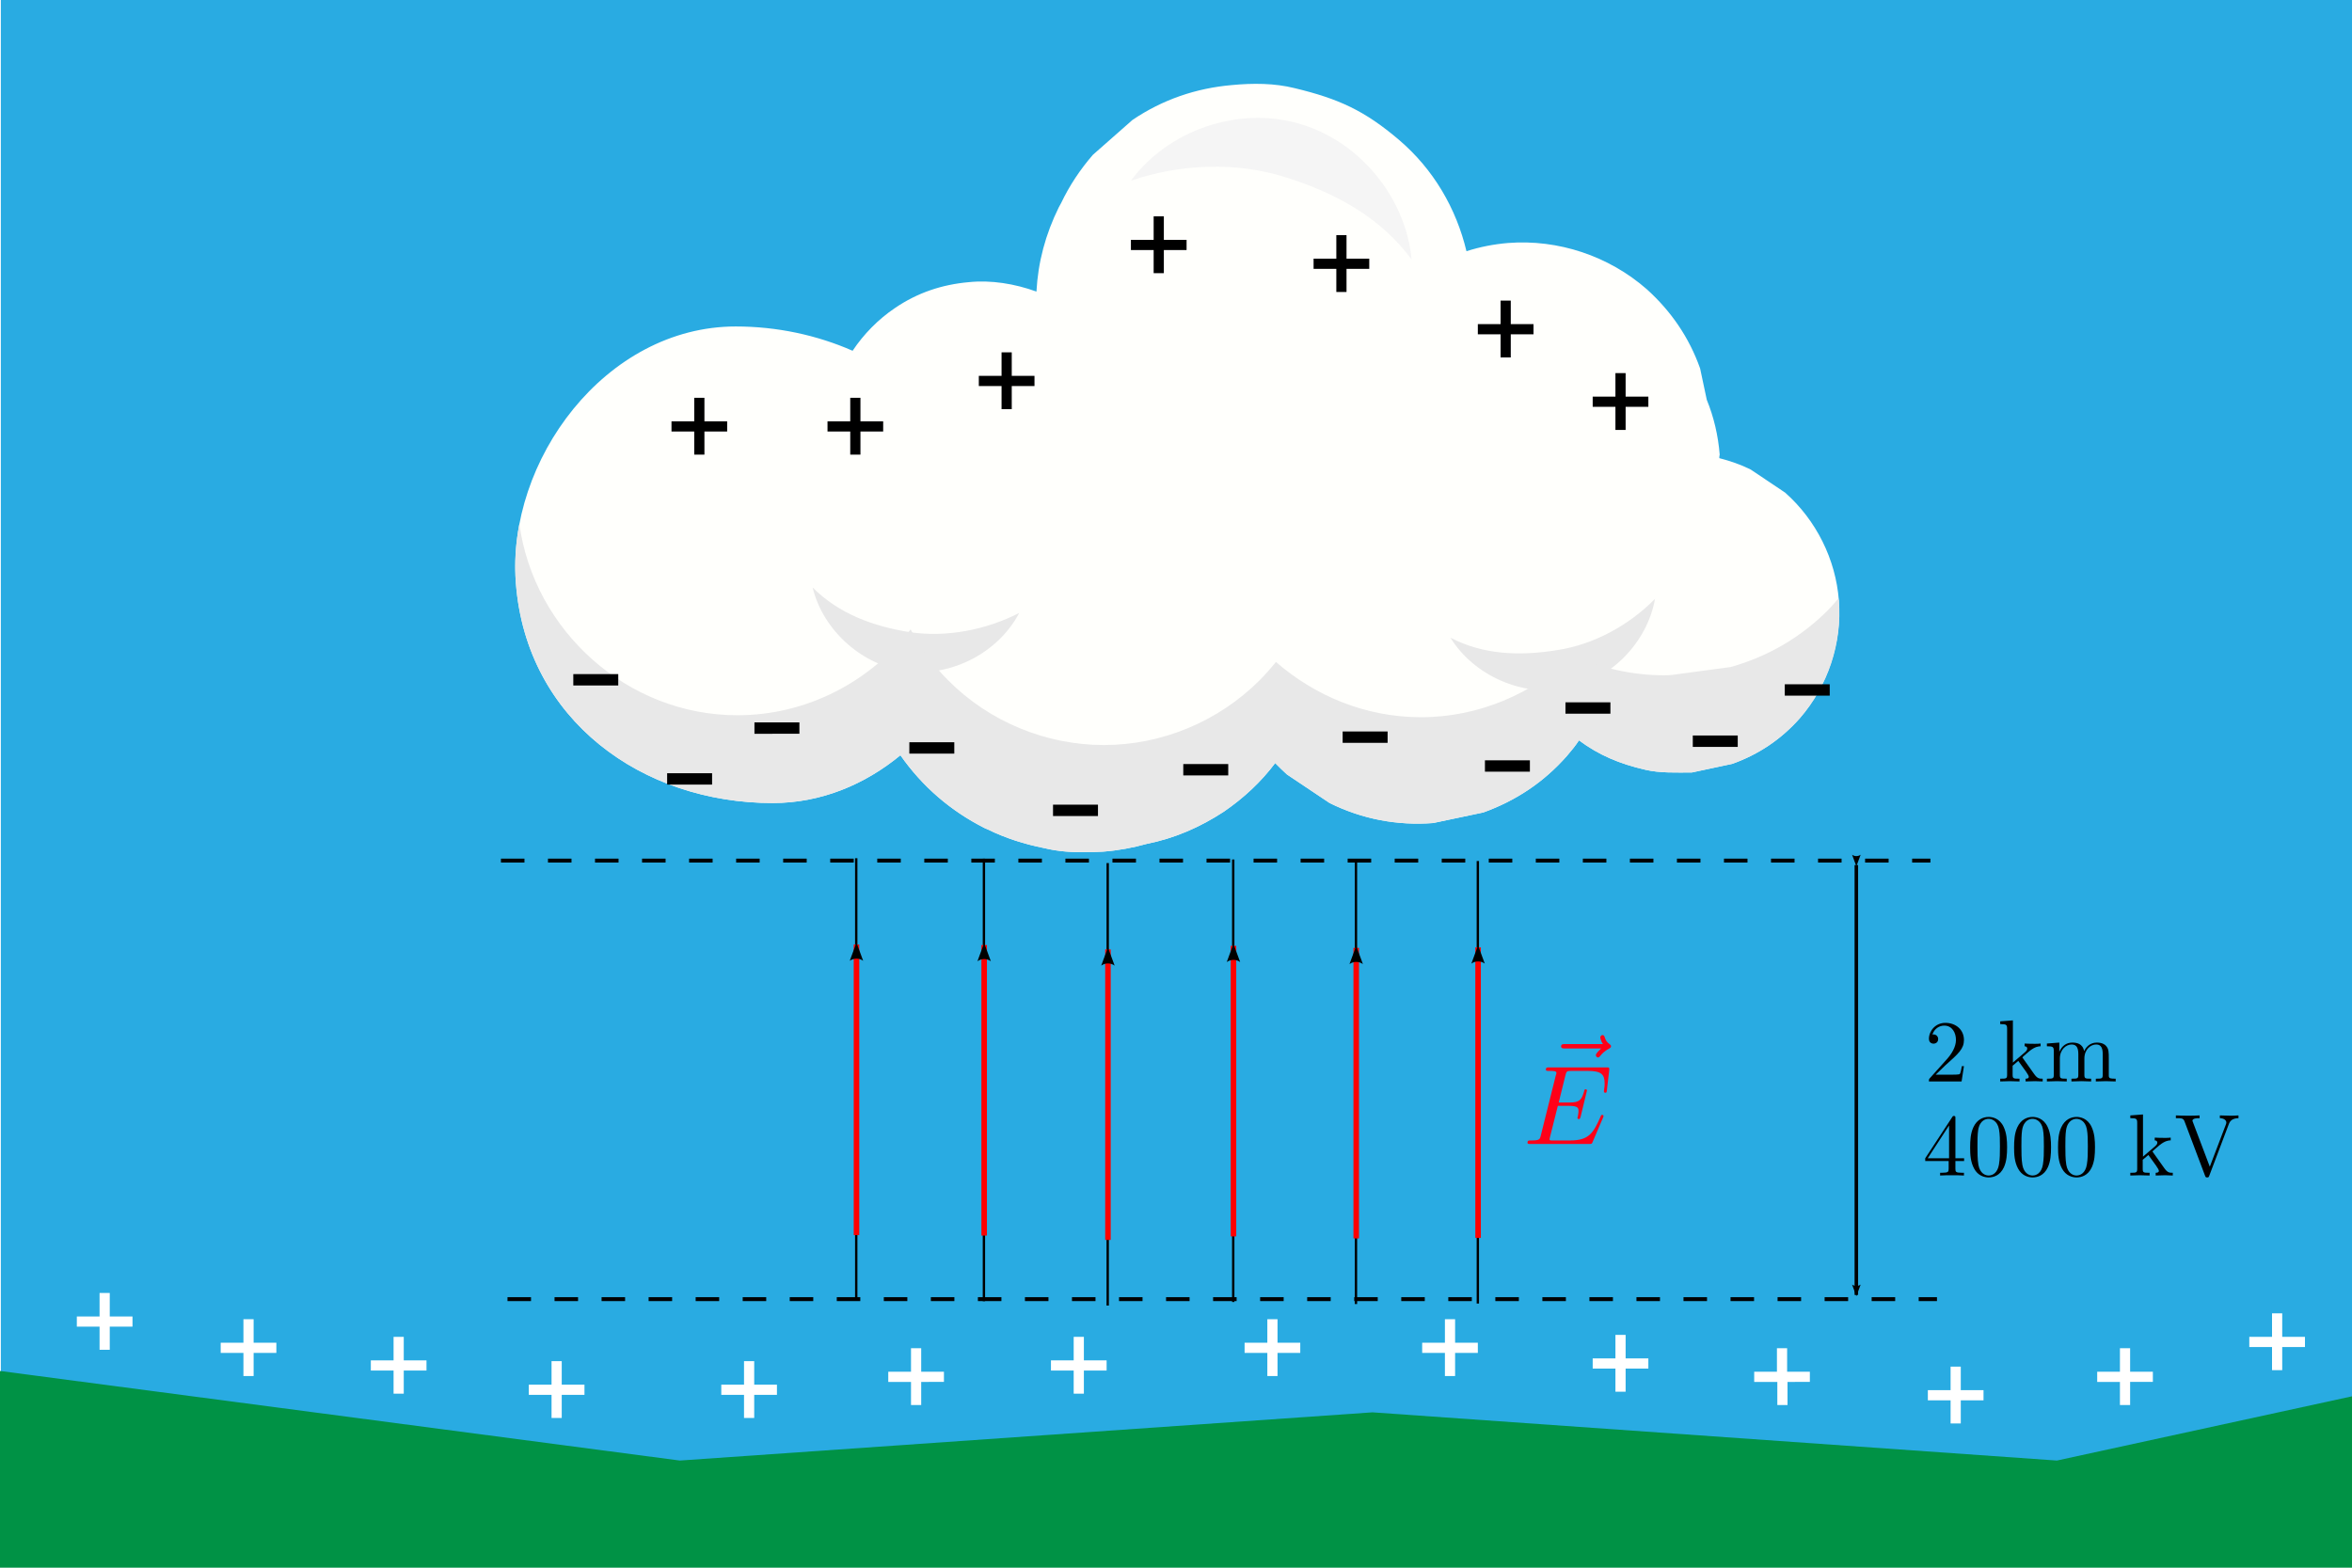 <?xml version="1.0" encoding="UTF-8" standalone="no"?>
<!-- Generator: Adobe Illustrator 25.0.0, SVG Export Plug-In . SVG Version: 6.00 Build 0)  -->

<svg
   version="1.1"
   id="Warstwa_1"
   x="0px"
   y="0px"
   viewBox="0 0 600 400"
   style="enable-background:new 0 0 600 400;"
   xml:space="preserve"
   sodipodi:docname="498_Rys_1.svg"
   inkscape:version="1.1 (1:1.1+202105261517+ce6663b3b7)"
   xmlns:inkscape="http://www.inkscape.org/namespaces/inkscape"
   xmlns:sodipodi="http://sodipodi.sourceforge.net/DTD/sodipodi-0.dtd"
   xmlns="http://www.w3.org/2000/svg"
   xmlns:svg="http://www.w3.org/2000/svg"><defs
   id="defs153"><inkscape:path-effect
   effect="spiro"
   id="path-effect3215"
   is_visible="true"
   lpeversion="1" /><inkscape:path-effect
   effect="spiro"
   id="path-effect3211"
   is_visible="true"
   lpeversion="1" /><inkscape:path-effect
   effect="spiro"
   id="path-effect3170"
   is_visible="true"
   lpeversion="1" /><inkscape:path-effect
   effect="spiro"
   id="path-effect3166"
   is_visible="true"
   lpeversion="1" /><inkscape:path-effect
   effect="spiro"
   id="path-effect3125"
   is_visible="true"
   lpeversion="1" /><inkscape:path-effect
   effect="spiro"
   id="path-effect3121"
   is_visible="true"
   lpeversion="1" /><inkscape:path-effect
   effect="spiro"
   id="path-effect3080"
   is_visible="true"
   lpeversion="1" /><inkscape:path-effect
   effect="spiro"
   id="path-effect3076"
   is_visible="true"
   lpeversion="1" /><inkscape:path-effect
   effect="spiro"
   id="path-effect3035"
   is_visible="true"
   lpeversion="1" /><inkscape:path-effect
   effect="spiro"
   id="path-effect3031"
   is_visible="true"
   lpeversion="1" /><inkscape:path-effect
   effect="spiro"
   id="path-effect2887"
   is_visible="true"
   lpeversion="1" /><inkscape:path-effect
   effect="spiro"
   id="path-effect2779"
   is_visible="true"
   lpeversion="1" /><marker
   style="overflow:visible;"
   id="Arrow2Lend"
   refX="0.0"
   refY="0.0"
   orient="auto"
   inkscape:stockid="Arrow2Lend"
   inkscape:isstock="true"><path
     transform="scale(1.1) rotate(180) translate(1,0)"
     d="M 8.719,4.034 L -2.207,0.016 L 8.719,-4.002 C 6.973,-1.63 6.983,1.616 8.719,4.034 z "
     style="fill-rule:evenodd;fill:context-stroke;stroke-width:0.625;stroke-linejoin:round;"
     id="path1977" /></marker><marker
   style="overflow:visible"
   id="Arrow2Lstart"
   refX="0.0"
   refY="0.0"
   orient="auto"
   inkscape:stockid="Arrow2Lstart"
   inkscape:isstock="true"><path
     transform="scale(1.1) translate(1,0)"
     d="M 8.719,4.034 L -2.207,0.016 L 8.719,-4.002 C 6.973,-1.63 6.983,1.616 8.719,4.034 z "
     style="fill-rule:evenodd;fill:context-stroke;stroke-width:0.625;stroke-linejoin:round"
     id="path1974" /></marker><inkscape:path-effect
   effect="spiro"
   id="path-effect1954"
   is_visible="true"
   lpeversion="1" /><inkscape:path-effect
   effect="spiro"
   id="path-effect1916"
   is_visible="true"
   lpeversion="1" /><inkscape:path-effect
   effect="spiro"
   id="path-effect1808"
   is_visible="true"
   lpeversion="1" />
	
		
	

		
	
			
			
			
			
			
		<g
   id="g6972">
      <symbol
   overflow="visible"
   id="symbol5609">
        <path
   style="stroke:none;"
   d=""
   id="path5893" />
      </symbol>
      <symbol
   overflow="visible"
   id="symbol4696">
        <path
   style="stroke:none;"
   d="M 4.469 -1.734 L 4.234 -1.734 C 4.172 -1.438 4.109 -1 4 -0.844 C 3.938 -0.766 3.281 -0.766 3.062 -0.766 L 1.266 -0.766 L 2.328 -1.797 C 3.875 -3.172 4.469 -3.703 4.469 -4.703 C 4.469 -5.844 3.578 -6.641 2.359 -6.641 C 1.234 -6.641 0.5 -5.719 0.5 -4.828 C 0.5 -4.281 1 -4.281 1.031 -4.281 C 1.203 -4.281 1.547 -4.391 1.547 -4.812 C 1.547 -5.062 1.359 -5.328 1.016 -5.328 C 0.938 -5.328 0.922 -5.328 0.891 -5.312 C 1.109 -5.969 1.656 -6.328 2.234 -6.328 C 3.141 -6.328 3.562 -5.516 3.562 -4.703 C 3.562 -3.906 3.078 -3.125 2.516 -2.5 L 0.609 -0.375 C 0.5 -0.266 0.5 -0.234 0.5 0 L 4.203 0 Z M 4.469 -1.734 "
   id="path9635" />
      </symbol>
      <symbol
   overflow="visible"
   id="symbol6378">
        <path
   style="stroke:none;"
   d="M 2.859 -2.625 C 2.844 -2.641 2.797 -2.703 2.797 -2.734 C 2.797 -2.766 3.516 -3.375 3.609 -3.453 C 4.234 -3.953 4.656 -3.984 4.859 -3.984 L 4.859 -4.297 C 4.578 -4.266 4.453 -4.266 4.172 -4.266 C 3.812 -4.266 3.188 -4.281 3.047 -4.297 L 3.047 -3.984 C 3.234 -3.984 3.344 -3.875 3.344 -3.734 C 3.344 -3.531 3.203 -3.422 3.125 -3.344 L 1.719 -2.141 L 1.719 -6.922 L 0.281 -6.812 L 0.281 -6.5 C 0.984 -6.5 1.062 -6.438 1.062 -5.938 L 1.062 -0.75 C 1.062 -0.312 0.953 -0.312 0.281 -0.312 L 0.281 0 C 0.609 -0.016 1.078 -0.031 1.359 -0.031 C 1.672 -0.031 2.062 -0.016 2.469 0 L 2.469 -0.312 C 1.797 -0.312 1.688 -0.312 1.688 -0.75 L 1.688 -1.781 L 2.328 -2.328 C 3.094 -1.281 3.516 -0.719 3.516 -0.531 C 3.516 -0.344 3.344 -0.312 3.156 -0.312 L 3.156 0 C 3.422 -0.016 4.016 -0.031 4.234 -0.031 C 4.516 -0.031 4.812 -0.016 5.094 0 L 5.094 -0.312 C 4.719 -0.312 4.5 -0.312 4.125 -0.844 Z M 2.859 -2.625 "
   id="path354" />
      </symbol>
      <symbol
   overflow="visible"
   id="symbol4329">
        <path
   style="stroke:none;"
   d="M 1.094 -3.422 L 1.094 -0.75 C 1.094 -0.312 0.984 -0.312 0.312 -0.312 L 0.312 0 C 0.672 -0.016 1.172 -0.031 1.453 -0.031 C 1.703 -0.031 2.219 -0.016 2.562 0 L 2.562 -0.312 C 1.891 -0.312 1.781 -0.312 1.781 -0.75 L 1.781 -2.594 C 1.781 -3.625 2.5 -4.188 3.125 -4.188 C 3.766 -4.188 3.875 -3.656 3.875 -3.078 L 3.875 -0.75 C 3.875 -0.312 3.766 -0.312 3.094 -0.312 L 3.094 0 C 3.438 -0.016 3.953 -0.031 4.219 -0.031 C 4.469 -0.031 5 -0.016 5.328 0 L 5.328 -0.312 C 4.672 -0.312 4.562 -0.312 4.562 -0.75 L 4.562 -2.594 C 4.562 -3.625 5.266 -4.188 5.906 -4.188 C 6.531 -4.188 6.641 -3.656 6.641 -3.078 L 6.641 -0.75 C 6.641 -0.312 6.531 -0.312 5.859 -0.312 L 5.859 0 C 6.203 -0.016 6.719 -0.031 6.984 -0.031 C 7.25 -0.031 7.766 -0.016 8.109 0 L 8.109 -0.312 C 7.594 -0.312 7.344 -0.312 7.328 -0.609 L 7.328 -2.516 C 7.328 -3.375 7.328 -3.672 7.016 -4.031 C 6.875 -4.203 6.547 -4.406 5.969 -4.406 C 5.141 -4.406 4.688 -3.812 4.531 -3.422 C 4.391 -4.297 3.656 -4.406 3.203 -4.406 C 2.469 -4.406 2 -3.984 1.719 -3.359 L 1.719 -4.406 L 0.312 -4.297 L 0.312 -3.984 C 1.016 -3.984 1.094 -3.922 1.094 -3.422 Z M 1.094 -3.422 "
   id="path315" />
      </symbol>
      <symbol
   overflow="visible"
   id="symbol2254">
        <path
   style="stroke:none;"
   d="M 0.281 -1.641 L 2.938 -1.641 L 2.938 -0.781 C 2.938 -0.422 2.906 -0.312 2.172 -0.312 L 1.969 -0.312 L 1.969 0 C 2.375 -0.031 2.891 -0.031 3.312 -0.031 C 3.734 -0.031 4.25 -0.031 4.672 0 L 4.672 -0.312 L 4.453 -0.312 C 3.719 -0.312 3.703 -0.422 3.703 -0.781 L 3.703 -1.641 L 4.688 -1.641 L 4.688 -1.953 L 3.703 -1.953 L 3.703 -6.484 C 3.703 -6.688 3.703 -6.75 3.531 -6.75 C 3.453 -6.75 3.422 -6.75 3.344 -6.625 L 0.281 -1.953 Z M 2.984 -1.953 L 0.562 -1.953 L 2.984 -5.672 Z M 2.984 -1.953 "
   id="path3914" />
      </symbol>
      <symbol
   overflow="visible"
   id="symbol2569">
        <path
   style="stroke:none;"
   d="M 4.578 -3.188 C 4.578 -3.984 4.531 -4.781 4.188 -5.516 C 3.734 -6.484 2.906 -6.641 2.5 -6.641 C 1.891 -6.641 1.172 -6.375 0.75 -5.453 C 0.438 -4.766 0.391 -3.984 0.391 -3.188 C 0.391 -2.438 0.422 -1.547 0.844 -0.781 C 1.266 0.016 2 0.219 2.484 0.219 C 3.016 0.219 3.781 0.016 4.219 -0.938 C 4.531 -1.625 4.578 -2.406 4.578 -3.188 Z M 2.484 0 C 2.094 0 1.5 -0.25 1.328 -1.203 C 1.219 -1.797 1.219 -2.719 1.219 -3.312 C 1.219 -3.953 1.219 -4.609 1.297 -5.141 C 1.484 -6.328 2.234 -6.422 2.484 -6.422 C 2.812 -6.422 3.469 -6.234 3.656 -5.25 C 3.766 -4.688 3.766 -3.938 3.766 -3.312 C 3.766 -2.562 3.766 -1.891 3.656 -1.25 C 3.5 -0.297 2.938 0 2.484 0 Z M 2.484 0 "
   id="path2321" />
      </symbol>
      <symbol
   overflow="visible"
   id="symbol119">
        <path
   style="stroke:none;"
   d="M 6.188 -5.828 C 6.328 -6.203 6.594 -6.484 7.281 -6.5 L 7.281 -6.812 C 6.969 -6.781 6.562 -6.781 6.312 -6.781 C 6.016 -6.781 5.438 -6.797 5.172 -6.812 L 5.172 -6.5 C 5.688 -6.484 5.906 -6.234 5.906 -6 C 5.906 -5.922 5.875 -5.859 5.859 -5.797 L 4.031 -1 L 2.125 -6.031 C 2.062 -6.172 2.062 -6.188 2.062 -6.203 C 2.062 -6.5 2.625 -6.5 2.875 -6.5 L 2.875 -6.812 C 2.516 -6.781 1.828 -6.781 1.453 -6.781 C 0.984 -6.781 0.547 -6.797 0.188 -6.812 L 0.188 -6.5 C 0.844 -6.5 1.031 -6.5 1.172 -6.125 L 3.484 0 C 3.547 0.188 3.594 0.219 3.734 0.219 C 3.891 0.219 3.922 0.172 3.969 0.031 Z M 6.188 -5.828 "
   id="path6374" />
      </symbol>
    </g>
  

    
    
    
    
  <marker
   style="overflow:visible"
   id="Arrow2Lend-7"
   refX="0"
   refY="0"
   orient="auto"
   inkscape:stockid="Arrow2Lend"
   inkscape:isstock="true"><path
     transform="matrix(-1.1,0,0,-1.1,-1.1,0)"
     d="M 8.719,4.034 -2.207,0.016 8.719,-4.002 c -1.745,2.372 -1.735,5.617 -6e-7,8.035 z"
     style="fill:context-stroke;fill-rule:evenodd;stroke-width:0.625;stroke-linejoin:round"
     id="path1977-5" /></marker><marker
   style="overflow:visible"
   id="Arrow2Lend-8"
   refX="0"
   refY="0"
   orient="auto"
   inkscape:stockid="Arrow2Lend"
   inkscape:isstock="true"><path
     transform="matrix(-1.1,0,0,-1.1,-1.1,0)"
     d="M 8.719,4.034 -2.207,0.016 8.719,-4.002 c -1.745,2.372 -1.735,5.617 -6e-7,8.035 z"
     style="fill:context-stroke;fill-rule:evenodd;stroke-width:0.625;stroke-linejoin:round"
     id="path1977-9" /></marker><marker
   style="overflow:visible"
   id="Arrow2Lend-2"
   refX="0"
   refY="0"
   orient="auto"
   inkscape:stockid="Arrow2Lend"
   inkscape:isstock="true"><path
     transform="matrix(-1.1,0,0,-1.1,-1.1,0)"
     d="M 8.719,4.034 -2.207,0.016 8.719,-4.002 c -1.745,2.372 -1.735,5.617 -6e-7,8.035 z"
     style="fill:context-stroke;fill-rule:evenodd;stroke-width:0.625;stroke-linejoin:round"
     id="path1977-93" /></marker><marker
   style="overflow:visible"
   id="Arrow2Lend-78"
   refX="0"
   refY="0"
   orient="auto"
   inkscape:stockid="Arrow2Lend"
   inkscape:isstock="true"><path
     transform="matrix(-1.1,0,0,-1.1,-1.1,0)"
     d="M 8.719,4.034 -2.207,0.016 8.719,-4.002 c -1.745,2.372 -1.735,5.617 -6e-7,8.035 z"
     style="fill:context-stroke;fill-rule:evenodd;stroke-width:0.625;stroke-linejoin:round"
     id="path1977-4" /></marker><marker
   style="overflow:visible"
   id="Arrow2Lend-6"
   refX="0"
   refY="0"
   orient="auto"
   inkscape:stockid="Arrow2Lend"
   inkscape:isstock="true"><path
     transform="matrix(-1.1,0,0,-1.1,-1.1,0)"
     d="M 8.719,4.034 -2.207,0.016 8.719,-4.002 c -1.745,2.372 -1.735,5.617 -6e-7,8.035 z"
     style="fill:context-stroke;fill-rule:evenodd;stroke-width:0.625;stroke-linejoin:round"
     id="path1977-1" /></marker><g
   id="g2516">
      <symbol
   overflow="visible"
   id="symbol2668">
        <path
   style="stroke:none;"
   d=""
   id="path8341" />
      </symbol>
      <symbol
   overflow="visible"
   id="symbol9210">
        <path
   style="stroke:none;"
   d="M 5.359 -5.938 C 5.219 -5.797 4.891 -5.516 4.891 -5.344 C 4.891 -5.25 4.984 -5.141 5.078 -5.141 C 5.172 -5.141 5.219 -5.219 5.281 -5.281 C 5.391 -5.422 5.625 -5.703 6.062 -5.922 C 6.125 -5.969 6.234 -6.016 6.234 -6.125 C 6.234 -6.234 6.156 -6.281 6.094 -6.328 C 5.875 -6.484 5.766 -6.656 5.688 -6.891 C 5.656 -6.984 5.625 -7.125 5.484 -7.125 C 5.344 -7.125 5.281 -6.984 5.281 -6.906 C 5.281 -6.859 5.359 -6.547 5.516 -6.328 L 2.156 -6.328 C 2 -6.328 1.812 -6.328 1.812 -6.125 C 1.812 -5.938 2 -5.938 2.156 -5.938 Z M 5.359 -5.938 "
   id="path7523" />
      </symbol>
      <symbol
   overflow="visible"
   id="symbol2863">
        <path
   style="stroke:none;"
   d="M 7.062 -2.328 C 7.078 -2.375 7.109 -2.438 7.109 -2.469 C 7.109 -2.469 7.109 -2.578 6.984 -2.578 C 6.891 -2.578 6.875 -2.516 6.859 -2.453 C 6.203 -0.984 5.844 -0.312 4.141 -0.312 L 2.688 -0.312 C 2.547 -0.312 2.516 -0.312 2.469 -0.312 C 2.359 -0.328 2.328 -0.344 2.328 -0.422 C 2.328 -0.453 2.328 -0.469 2.375 -0.641 L 3.062 -3.375 L 4.047 -3.375 C 4.891 -3.375 4.891 -3.156 4.891 -2.906 C 4.891 -2.844 4.891 -2.719 4.828 -2.422 C 4.812 -2.375 4.797 -2.344 4.797 -2.312 C 4.797 -2.266 4.828 -2.203 4.922 -2.203 C 5 -2.203 5.031 -2.25 5.078 -2.406 L 5.641 -4.734 C 5.641 -4.797 5.594 -4.844 5.516 -4.844 C 5.438 -4.844 5.406 -4.781 5.391 -4.672 C 5.172 -3.906 5 -3.672 4.078 -3.672 L 3.141 -3.672 L 3.734 -6.078 C 3.828 -6.438 3.844 -6.469 4.281 -6.469 L 5.688 -6.469 C 6.891 -6.469 7.203 -6.188 7.203 -5.359 C 7.203 -5.125 7.203 -5.109 7.156 -4.828 C 7.156 -4.781 7.141 -4.703 7.141 -4.656 C 7.141 -4.609 7.172 -4.531 7.266 -4.531 C 7.375 -4.531 7.391 -4.594 7.406 -4.781 L 7.609 -6.516 C 7.641 -6.781 7.594 -6.781 7.344 -6.781 L 2.297 -6.781 C 2.109 -6.781 2 -6.781 2 -6.578 C 2 -6.469 2.094 -6.469 2.281 -6.469 C 2.656 -6.469 2.938 -6.469 2.938 -6.297 C 2.938 -6.25 2.938 -6.234 2.875 -6.047 L 1.562 -0.781 C 1.469 -0.391 1.453 -0.312 0.656 -0.312 C 0.484 -0.312 0.375 -0.312 0.375 -0.125 C 0.375 0 0.469 0 0.656 0 L 5.828 0 C 6.062 0 6.078 -0.016 6.141 -0.172 Z M 7.062 -2.328 "
   id="path6291" />
      </symbol>
    </g>
  </defs><sodipodi:namedview
   id="namedview151"
   pagecolor="#ffffff"
   bordercolor="#666666"
   borderopacity="1.0"
   inkscape:pageshadow="2"
   inkscape:pageopacity="0.0"
   inkscape:pagecheckerboard="0"
   showgrid="false"
   inkscape:zoom="1.2674889"
   inkscape:cx="299.4109"
   inkscape:cy="269.82485"
   inkscape:current-layer="Warstwa_1" />
<style
   type="text/css"
   id="style2">
	.st0{fill:#29ABE2;}
	.st1{fill:#FFFFFC;}
	.st2{fill:#F5F5F5;}
	.st3{fill:#E8E8E8;}
	.st4{fill:#009245;}
	.st5{fill:#FFFFFF;}
</style>
<path
   id="rect4"
   class="st0"
   style="fill:#29abe2"
   d="M 0.216,-0.37 H 600.216 V 399.63 H 0.216 Z" />
<path
   class="st1"
   d="m 469.1,153.2 c -0.8,-10.5 -5.8,-20.5 -13.7,-27.5 -2.9,-2 -5.9,-3.9 -8.8,-5.9 -2.6,-1.3 -5.3,-2.2 -8,-2.9 0,0 0,0 0,0 0,-0.3 0,-0.6 0.1,-0.9 -0.4,-4.9 -1.5,-9.6 -3.3,-14 -0.6,-2.7 -1.1,-5.3 -1.7,-8 C 430.9,86.1 426.3,79.4 420.1,73.8 410.4,65.3 397.5,61 384.7,62 c -3.6,0.3 -7.2,1 -10.6,2.1 -2.6,-10.9 -8.4,-20.9 -17.2,-28.4 -8.8,-7.5 -15.4,-10.5 -26.6,-13.2 -5.2,-1.3 -10.7,-1.3 -16,-0.8 -9.2,0.8 -17.7,3.7 -25.4,8.9 -3.4,3 -6.7,5.9 -10.1,8.9 -3.3,3.8 -6,7.9 -8.1,12.3 -0.2,0.4 -0.4,0.7 -0.6,1.1 -3.4,6.9 -5.3,14 -5.7,21.5 -5.5,-2 -11.6,-3 -17.3,-2.4 -6.8,0.6 -13.1,2.7 -18.8,6.6 -4.3,2.9 -8,6.7 -10.8,10.9 -9.1,-4 -19.3,-6.2 -29.8,-6.2 -33.3,0 -58.5,34.3 -56.1,65.5 2.7,35 32.3,56.1 65.5,56.1 12.3,0 23.5,-4.7 32.6,-12.2 5.6,8 12.8,14.2 21.5,18.6 0.2,0.1 0.5,0.2 0.7,0.3 4.7,2.3 9.5,3.8 14.5,4.8 3.7,0.9 7.3,1.1 10.7,1 1.4,0 2.9,0 4.3,-0.1 3.9,-0.3 7.6,-1 11.2,-2 7,-1.4 13.5,-4.2 19.6,-8.2 5.1,-3.5 9.5,-7.6 13.1,-12.4 1,1 2,2 3,2.9 3.6,2.4 7.3,4.9 10.9,7.3 8.3,4.1 17.2,5.8 26.4,5.1 4.3,-0.9 8.6,-1.8 12.8,-2.7 8.3,-3 15.4,-7.7 21.3,-14.4 1.1,-1.3 2.2,-2.6 3.1,-4 5.1,3.8 10.4,6 16.9,7.5 3.8,0.9 8,0.7 11.9,0.7 3.4,-0.7 6.9,-1.5 10.3,-2.2 6.7,-2.4 12.4,-6.2 17.2,-11.6 7.1,-8.2 10.8,-19.2 10,-30.1 z"
   id="path8" /><path
   class="st2"
   d="m 288.5,46.1 c 9.5,-12.9 27.3,-19 42.7,-14.6 15.4,4.3 27.4,18.7 28.9,34.7 -7.9,-10.7 -19.3,-16.9 -31.9,-20.9 -12.8,-4.1 -27,-3.5 -39.7,0.8 z"
   id="path10" /><path
   class="st3"
   d="m 260,156.4 c -5.3,10.1 -17.2,16.3 -28.6,14.9 -11.3,-1.4 -21.4,-10.3 -24.1,-21.4 6.7,6.7 15.4,9.9 24.8,11.4 9.4,1.4 19.5,-0.6 27.9,-4.9 z"
   id="path12" /><path
   class="st3"
   d="m 422.2,152.8 c -2,11.2 -11.4,20.8 -22.7,22.9 -11.2,2.1 -23.5,-3.3 -29.5,-13 8.4,4.4 17.7,4.7 27.1,3.2 9.4,-1.4 18.4,-6.3 25.1,-13.1 z"
   id="path14" /><path
   class="st3"
   d="m 469,152.7 c -0.9,1 -1.8,2.1 -2.7,3 -7,7 -15.3,11.8 -24.8,14.5 -5,0.7 -10,1.3 -14.9,2 -0.7,0.1 -1.4,0.1 -2.1,0.1 -8.1,0 -16,-1.8 -23.2,-5.1 -10.2,9.7 -23.9,15.8 -38.8,15.8 -14.1,0 -27,-5.4 -37,-14.1 -1.3,1.6 -2.7,3.2 -4.2,4.7 -10.5,10.5 -24.9,16.5 -39.7,16.5 -14.8,0 -29.3,-6 -39.7,-16.5 -3.9,-3.9 -7.1,-8.2 -9.6,-13 -10.3,13.3 -26.4,21.9 -44.2,21.9 -28.1,0 -51.9,-21.6 -55.6,-48.8 -1,5 -1.3,10.1 -0.9,15.1 2.7,35 32.3,56.1 65.5,56.1 12.3,0 23.5,-4.7 32.6,-12.2 5.6,8 12.8,14.2 21.5,18.6 0.2,0.1 0.5,0.2 0.7,0.3 4.7,2.3 9.5,3.8 14.5,4.8 3.7,0.9 7.3,1.1 10.7,1 1.4,0 2.9,0 4.3,-0.1 3.9,-0.3 7.6,-1 11.2,-2 7,-1.4 13.5,-4.2 19.6,-8.2 5.1,-3.5 9.5,-7.6 13.1,-12.4 1,1 2,2 3,2.9 3.6,2.4 7.3,4.9 10.9,7.3 8.3,4.1 17.2,5.8 26.4,5.1 4.3,-0.9 8.6,-1.8 12.8,-2.7 8.3,-3 15.4,-7.7 21.3,-14.4 1.1,-1.3 2.2,-2.6 3.1,-4 5.1,3.8 10.4,6 16.9,7.5 3.8,0.9 8,0.7 11.9,0.7 3.4,-0.7 6.9,-1.5 10.3,-2.2 6.7,-2.4 12.4,-6.2 17.2,-11.6 7.2,-8.2 10.9,-19.2 10,-30.1 -0.1,-0.2 -0.1,-0.3 -0.1,-0.5 z"
   id="path16" /><g
   id="g36-7"
   transform="matrix(1.529,0,0,1,-6.854,15.387)"><path
     d="M 156.2,176.9 V 174 h 7.5 v 2.9 z"
     id="path34-5" /></g><g
   id="g36-35"
   transform="matrix(1.529,0,0,1,29.799,31.313)"><path
     d="M 156.2,176.9 V 174 h 7.5 v 2.9 z"
     id="path34-62" /></g><g
   id="g36-9"
   transform="matrix(1.529,0,0,1,63.028,20.952)"><path
     d="M 156.2,176.9 V 174 h 7.5 v 2.9 z"
     id="path34-1" /></g>
<path
   id="polygon24"
   class="st4"
   style="fill:#009245"
   d="m 173.418,372.663 176.7,-12.3 174.6,12.3 150.2,-32.7 -45,110.3 -660.7,-4.9 18.3,-97.2 z" />
<g
   id="g28">
	<path
   class="st5"
   d="m 25.4,338.5 h -5.8 v -2.6 h 5.8 v -6 H 28 v 6 h 5.8 v 2.6 H 28 v 5.9 h -2.6 z"
   id="path26" />
</g>
<g
   id="g32">
	<path
   d="m 177.1,110.1 h -5.8 v -2.6 h 5.8 v -6 h 2.6 v 6 h 5.8 v 2.6 h -5.8 v 5.9 h -2.6 z"
   id="path30" />
</g>
<g
   id="g36"
   transform="matrix(1.529,0,0,1,-92.579,-2)">
	<path
   d="M 156.2,176.9 V 174 h 7.5 v 2.9 z"
   id="path34" />
</g><g
   id="g36-3"
   transform="matrix(1.529,0,0,1,-46.369,10.324)"><path
     d="M 156.2,176.9 V 174 h 7.5 v 2.9 z"
     id="path34-6" /></g>

<g
   id="g44">
	
</g>
<g
   id="g48">
	
</g>
<g
   id="g52">
	
</g>





<g
   id="g76">
	<path
   d="m 216.9,110.1 h -5.8 v -2.6 h 5.8 v -6 h 2.6 v 6 h 5.8 v 2.6 h -5.8 v 5.9 h -2.6 z"
   id="path74" />
</g>
<g
   id="g80">
	<path
   d="m 255.5,98.5 h -5.8 v -2.6 h 5.8 v -6 h 2.6 v 6 h 5.8 v 2.6 h -5.8 v 5.9 h -2.6 z"
   id="path78" />
</g>
<g
   id="g84">
	<path
   d="m 294.3,63.8 h -5.8 v -2.6 h 5.8 v -6 h 2.6 v 6 h 5.8 v 2.6 h -5.8 v 5.9 h -2.6 z"
   id="path82" />
</g>
<g
   id="g88">
	<path
   d="m 340.9,68.6 h -5.8 V 66 h 5.8 v -6 h 2.6 v 6 h 5.8 v 2.6 h -5.8 v 5.9 h -2.6 z"
   id="path86" />
</g>
<g
   id="g92">
	<path
   d="M 382.8,85.3 H 377 v -2.6 h 5.8 v -6 h 2.6 v 6 h 5.8 v 2.6 h -5.8 v 5.9 h -2.6 z"
   id="path90" />
</g>
<g
   id="g96">
	<path
   d="m 412.1,103.8 h -5.8 v -2.6 h 5.8 v -6 h 2.6 v 6 h 5.8 v 2.6 h -5.8 v 5.9 h -2.6 z"
   id="path94" />
</g>
<g
   id="g100">
	<path
   class="st5"
   d="m 62.1,345.2 h -5.8 v -2.6 h 5.8 v -6 h 2.6 v 6 h 5.8 v 2.6 h -5.8 v 5.9 h -2.6 z"
   id="path98" />
</g>
<g
   id="g104">
	<path
   class="st5"
   d="m 100.4,349.7 h -5.8 v -2.6 h 5.8 v -6 h 2.6 v 6 h 5.8 v 2.6 H 103 v 5.9 h -2.6 z"
   id="path102" />
</g>
<g
   id="g108">
	<path
   class="st5"
   d="m 140.7,355.9 h -5.8 v -2.6 h 5.8 v -6 h 2.6 v 6 h 5.8 v 2.6 h -5.8 v 5.9 h -2.6 z"
   id="path106" />
</g>
<g
   id="g112">
	<path
   class="st5"
   d="M 189.9,355.9 H 184 v -2.6 h 5.8 v -6 h 2.6 v 6 h 5.8 v 2.6 h -5.8 v 5.9 h -2.6 v -5.9 z"
   id="path110" />
</g>
<g
   id="g116">
	<path
   class="st5"
   d="m 232.4,352.6 h -5.8 V 350 h 5.8 v -6 h 2.6 v 6 h 5.8 v 2.6 H 235 v 5.9 h -2.6 z"
   id="path114" />
</g>
<g
   id="g120">
	<path
   class="st5"
   d="m 273.9,349.7 h -5.8 v -2.6 h 5.8 v -6 h 2.6 v 6 h 5.8 v 2.6 h -5.8 v 5.9 h -2.6 z"
   id="path118" />
</g>
<g
   id="g124">
	<path
   class="st5"
   d="m 323.3,345.2 h -5.8 v -2.6 h 5.8 v -6 h 2.6 v 6 h 5.8 v 2.6 h -5.8 v 5.9 h -2.6 z"
   id="path122" />
</g>
<g
   id="g128">
	<path
   class="st5"
   d="m 368.6,345.2 h -5.8 v -2.6 h 5.8 v -6 h 2.6 v 6 h 5.8 v 2.6 h -5.8 v 5.9 h -2.6 z"
   id="path126" />
</g>
<g
   id="g132">
	<path
   class="st5"
   d="m 412.1,349.2 h -5.8 v -2.6 h 5.8 v -6 h 2.6 v 6 h 5.8 v 2.6 h -5.8 v 5.9 h -2.6 z"
   id="path130" />
</g>
<g
   id="g136">
	<path
   class="st5"
   d="m 453.3,352.6 h -5.8 V 350 h 5.8 v -6 h 2.6 v 6 h 5.8 v 2.6 H 456 v 5.9 h -2.6 v -5.9 z"
   id="path134" />
</g>
<g
   id="g140">
	<path
   class="st5"
   d="m 497.6,357.3 h -5.8 v -2.6 h 5.8 v -6 h 2.6 v 6 h 5.8 v 2.6 h -5.8 v 5.9 h -2.6 z"
   id="path138" />
</g>
<g
   id="g144">
	<path
   class="st5"
   d="M 540.8,352.6 H 535 V 350 h 5.8 v -6 h 2.6 v 6 h 5.8 v 2.6 h -5.8 v 5.9 h -2.6 z"
   id="path142" />
</g>
<g
   id="g148">
	<path
   class="st5"
   d="m 579.6,343.7 h -5.8 v -2.6 h 5.8 v -6 h 2.6 v 6 h 5.8 v 2.6 h -5.8 v 5.9 h -2.6 z"
   id="path146" />
</g>
<g
   id="g36-2"
   transform="matrix(1.529,0,0,1,103.684,12.638)"><path
     d="M 156.2,176.9 V 174 h 7.5 v 2.9 z"
     id="path34-7" /></g><g
   id="g36-0"
   transform="matrix(1.529,0,0,1,139.982,20.001)"><path
     d="M 156.2,176.9 V 174 h 7.5 v 2.9 z"
     id="path34-9" /></g><g
   id="g36-36"
   transform="matrix(1.529,0,0,1,160.521,5.2)"><path
     d="M 156.2,176.9 V 174 h 7.5 v 2.9 z"
     id="path34-0" /></g><g
   id="g36-6"
   transform="matrix(1.529,0,0,1,193.004,13.671)"><path
     d="M 156.2,176.9 V 174 h 7.5 v 2.9 z"
     id="path34-2" /></g><g
   id="g36-61"
   transform="matrix(1.529,0,0,1,216.47,0.596)"><path
     d="M 156.2,176.9 V 174 h 7.5 v 2.9 z"
     id="path34-8" /></g><g
   id="g36-79"
   transform="matrix(1.529,0,0,1,-68.642,23.292)"><path
     d="M 156.2,176.9 V 174 h 7.5 v 2.9 z"
     id="path34-20" /></g><path
   style="fill:none;stroke:#000000;stroke-width:1;stroke-linecap:butt;stroke-linejoin:miter;stroke-miterlimit:4;stroke-dasharray:6, 6;stroke-dashoffset:0;stroke-opacity:1"
   d="m 127.79,219.583 h 331.421 33.239"
   id="path1806" /><path
   style="fill:none;stroke:#000000;stroke-width:1;stroke-linecap:butt;stroke-linejoin:miter;stroke-miterlimit:4;stroke-dasharray:6, 6;stroke-dashoffset:0;stroke-opacity:1"
   d="m 129.463,331.478 h 331.421 33.239"
   id="path1806-2" /><path
   style="fill:none;stroke:#000000;stroke-width:0.9;stroke-linecap:butt;stroke-linejoin:miter;stroke-miterlimit:4;stroke-dasharray:none;stroke-opacity:1;marker-start:url(#Arrow2Lstart);marker-end:url(#Arrow2Lend)"
   d="M 473.558,220.726 V 330.404"
   id="path1952" /><g
   id="g2624"
   transform="translate(2,-10)"><g
     style="fill:#000000;fill-opacity:1"
     id="g645"
     transform="matrix(2.251,0,0,2.251,282.023,101.434)">
      <g
   id="use5058"
   transform="translate(91.925,81.963)">
        <path
   style="stroke:none"
   d="M 4.469,-1.734 H 4.234 C 4.172,-1.438 4.109,-1 4,-0.844 3.938,-0.766 3.281,-0.766 3.062,-0.766 H 1.266 l 1.062,-1.031 c 1.547,-1.375 2.141,-1.906 2.141,-2.906 0,-1.141 -0.891,-1.938 -2.109,-1.938 -1.125,0 -1.859,0.922 -1.859,1.812 0,0.547 0.5,0.547 0.531,0.547 0.172,0 0.516,-0.109 0.516,-0.531 0,-0.25 -0.188,-0.516 -0.531,-0.516 -0.078,0 -0.094,0 -0.125,0.016 0.219,-0.656 0.766,-1.016 1.344,-1.016 0.906,0 1.328,0.812 1.328,1.625 C 3.562,-3.906 3.078,-3.125 2.516,-2.5 l -1.906,2.125 C 0.5,-0.266 0.5,-0.234 0.5,0 h 3.703 z m 0,0"
   id="path4288" />
      </g>
    </g><g
     style="fill:#000000;fill-opacity:1"
     id="g5952"
     transform="matrix(2.251,0,0,2.251,282.023,101.434)">
      <g
   id="use5714"
   transform="translate(100.224,81.963)">
        <path
   style="stroke:none"
   d="m 2.859,-2.625 c -0.016,-0.016 -0.062,-0.078 -0.062,-0.109 0,-0.031 0.719,-0.641 0.812,-0.719 0.625,-0.5 1.047,-0.531 1.25,-0.531 v -0.312 c -0.281,0.031 -0.406,0.031 -0.688,0.031 -0.359,0 -0.984,-0.016 -1.125,-0.031 v 0.312 c 0.188,0 0.297,0.109 0.297,0.25 0,0.203 -0.141,0.312 -0.219,0.391 l -1.406,1.203 v -4.781 L 0.281,-6.812 V -6.5 c 0.703,0 0.781,0.062 0.781,0.562 V -0.75 c 0,0.438 -0.109,0.438 -0.781,0.438 V 0 c 0.328,-0.016 0.797,-0.031 1.078,-0.031 0.312,0 0.703,0.016 1.109,0.031 v -0.312 c -0.672,0 -0.781,0 -0.781,-0.438 v -1.031 l 0.641,-0.547 c 0.766,1.047 1.188,1.609 1.188,1.797 0,0.188 -0.172,0.219 -0.359,0.219 V 0 c 0.266,-0.016 0.859,-0.031 1.078,-0.031 0.281,0 0.578,0.016 0.859,0.031 v -0.312 c -0.375,0 -0.594,0 -0.969,-0.531 z m 0,0"
   id="path4292" />
      </g>
      <g
   id="use7277"
   transform="translate(105.482,81.963)">
        <path
   style="stroke:none"
   d="M 1.094,-3.422 V -0.75 c 0,0.438 -0.109,0.438 -0.781,0.438 V 0 c 0.359,-0.016 0.859,-0.031 1.141,-0.031 0.25,0 0.766,0.016 1.109,0.031 v -0.312 c -0.672,0 -0.781,0 -0.781,-0.438 V -2.594 C 1.781,-3.625 2.5,-4.188 3.125,-4.188 c 0.641,0 0.75,0.531 0.75,1.109 V -0.75 c 0,0.438 -0.109,0.438 -0.781,0.438 V 0 c 0.344,-0.016 0.859,-0.031 1.125,-0.031 0.25,0 0.781,0.016 1.109,0.031 v -0.312 c -0.656,0 -0.766,0 -0.766,-0.438 v -1.844 c 0,-1.031 0.703,-1.594 1.344,-1.594 0.625,0 0.734,0.531 0.734,1.109 V -0.75 c 0,0.438 -0.109,0.438 -0.781,0.438 V 0 c 0.344,-0.016 0.859,-0.031 1.125,-0.031 0.266,0 0.781,0.016 1.125,0.031 v -0.312 c -0.516,0 -0.766,0 -0.781,-0.297 v -1.906 c 0,-0.859 0,-1.156 -0.312,-1.516 -0.141,-0.172 -0.469,-0.375 -1.047,-0.375 -0.828,0 -1.281,0.594 -1.438,0.984 C 4.391,-4.297 3.656,-4.406 3.203,-4.406 2.469,-4.406 2,-3.984 1.719,-3.359 V -4.406 L 0.312,-4.297 v 0.312 c 0.703,0 0.781,0.062 0.781,0.562 z m 0,0"
   id="path4296" />
      </g>
    </g></g><g
   id="g2617"
   transform="translate(-55.145,14.003)"><g
     style="fill:#000000;fill-opacity:1"
     id="g7311"
     transform="matrix(2.251,0,0,2.251,282.023,101.434)">
      <g
   id="use9869"
   transform="translate(117.111,81.963)">
        <path
   style="stroke:none"
   d="M 0.281,-1.641 H 2.938 v 0.859 c 0,0.359 -0.031,0.469 -0.766,0.469 H 1.969 V 0 C 2.375,-0.031 2.891,-0.031 3.312,-0.031 c 0.422,0 0.938,0 1.359,0.031 v -0.312 h -0.219 c -0.734,0 -0.75,-0.109 -0.75,-0.469 V -1.641 H 4.688 v -0.312 H 3.703 v -4.531 c 0,-0.203 0,-0.266 -0.172,-0.266 -0.078,0 -0.109,0 -0.188,0.125 l -3.062,4.672 z m 2.703,-0.312 H 0.562 l 2.422,-3.719 z m 0,0"
   id="path4264" />
      </g>
      <g
   id="use6900"
   transform="translate(122.093,81.963)">
        <path
   style="stroke:none"
   d="m 4.578,-3.188 c 0,-0.797 -0.047,-1.594 -0.391,-2.328 -0.453,-0.969 -1.281,-1.125 -1.688,-1.125 -0.609,0 -1.328,0.266 -1.75,1.188 -0.312,0.688 -0.359,1.469 -0.359,2.266 0,0.75 0.031,1.641 0.453,2.406 0.422,0.797 1.156,1 1.641,1 0.531,0 1.297,-0.203 1.734,-1.156 0.312,-0.688 0.359,-1.469 0.359,-2.25 z M 2.484,0 C 2.094,0 1.5,-0.25 1.328,-1.203 1.219,-1.797 1.219,-2.719 1.219,-3.312 c 0,-0.641 0,-1.297 0.078,-1.828 0.188,-1.188 0.938,-1.281 1.188,-1.281 0.328,0 0.984,0.188 1.172,1.172 0.109,0.562 0.109,1.312 0.109,1.938 0,0.75 0,1.422 -0.109,2.062 C 3.5,-0.297 2.938,0 2.484,0 Z m 0,0"
   id="path4268" />
      </g>
      <g
   id="use8819"
   transform="translate(127.074,81.963)">
        <path
   style="stroke:none"
   d="m 4.578,-3.188 c 0,-0.797 -0.047,-1.594 -0.391,-2.328 -0.453,-0.969 -1.281,-1.125 -1.688,-1.125 -0.609,0 -1.328,0.266 -1.75,1.188 -0.312,0.688 -0.359,1.469 -0.359,2.266 0,0.75 0.031,1.641 0.453,2.406 0.422,0.797 1.156,1 1.641,1 0.531,0 1.297,-0.203 1.734,-1.156 0.312,-0.688 0.359,-1.469 0.359,-2.25 z M 2.484,0 C 2.094,0 1.5,-0.25 1.328,-1.203 1.219,-1.797 1.219,-2.719 1.219,-3.312 c 0,-0.641 0,-1.297 0.078,-1.828 0.188,-1.188 0.938,-1.281 1.188,-1.281 0.328,0 0.984,0.188 1.172,1.172 0.109,0.562 0.109,1.312 0.109,1.938 0,0.75 0,1.422 -0.109,2.062 C 3.5,-0.297 2.938,0 2.484,0 Z m 0,0"
   id="path4272" />
      </g>
      <g
   id="use2932"
   transform="translate(132.055,81.963)">
        <path
   style="stroke:none"
   d="m 4.578,-3.188 c 0,-0.797 -0.047,-1.594 -0.391,-2.328 -0.453,-0.969 -1.281,-1.125 -1.688,-1.125 -0.609,0 -1.328,0.266 -1.75,1.188 -0.312,0.688 -0.359,1.469 -0.359,2.266 0,0.75 0.031,1.641 0.453,2.406 0.422,0.797 1.156,1 1.641,1 0.531,0 1.297,-0.203 1.734,-1.156 0.312,-0.688 0.359,-1.469 0.359,-2.25 z M 2.484,0 C 2.094,0 1.5,-0.25 1.328,-1.203 1.219,-1.797 1.219,-2.719 1.219,-3.312 c 0,-0.641 0,-1.297 0.078,-1.828 0.188,-1.188 0.938,-1.281 1.188,-1.281 0.328,0 0.984,0.188 1.172,1.172 0.109,0.562 0.109,1.312 0.109,1.938 0,0.75 0,1.422 -0.109,2.062 C 3.5,-0.297 2.938,0 2.484,0 Z m 0,0"
   id="path4276" />
      </g>
    </g><g
     style="fill:#000000;fill-opacity:1"
     id="g5194"
     transform="matrix(2.251,0,0,2.251,282.023,101.434)">
      <g
   id="use9462"
   transform="translate(140.354,81.963)">
        <path
   style="stroke:none"
   d="m 2.859,-2.625 c -0.016,-0.016 -0.062,-0.078 -0.062,-0.109 0,-0.031 0.719,-0.641 0.812,-0.719 0.625,-0.5 1.047,-0.531 1.25,-0.531 v -0.312 c -0.281,0.031 -0.406,0.031 -0.688,0.031 -0.359,0 -0.984,-0.016 -1.125,-0.031 v 0.312 c 0.188,0 0.297,0.109 0.297,0.25 0,0.203 -0.141,0.312 -0.219,0.391 l -1.406,1.203 v -4.781 L 0.281,-6.812 V -6.5 c 0.703,0 0.781,0.062 0.781,0.562 V -0.75 c 0,0.438 -0.109,0.438 -0.781,0.438 V 0 c 0.328,-0.016 0.797,-0.031 1.078,-0.031 0.312,0 0.703,0.016 1.109,0.031 v -0.312 c -0.672,0 -0.781,0 -0.781,-0.438 v -1.031 l 0.641,-0.547 c 0.766,1.047 1.188,1.609 1.188,1.797 0,0.188 -0.172,0.219 -0.359,0.219 V 0 c 0.266,-0.016 0.859,-0.031 1.078,-0.031 0.281,0 0.578,0.016 0.859,0.031 v -0.312 c -0.375,0 -0.594,0 -0.969,-0.531 z m 0,0"
   id="path4280" />
      </g>
      <g
   id="use8613"
   transform="translate(145.612,81.963)">
        <path
   style="stroke:none"
   d="M 6.188,-5.828 C 6.328,-6.203 6.594,-6.484 7.281,-6.5 v -0.312 c -0.312,0.031 -0.719,0.031 -0.969,0.031 -0.297,0 -0.875,-0.016 -1.141,-0.031 V -6.5 C 5.688,-6.484 5.906,-6.234 5.906,-6 c 0,0.078 -0.031,0.141 -0.047,0.203 L 4.031,-1 2.125,-6.031 C 2.062,-6.172 2.062,-6.188 2.062,-6.203 2.062,-6.5 2.625,-6.5 2.875,-6.5 v -0.312 c -0.359,0.031 -1.047,0.031 -1.422,0.031 -0.469,0 -0.906,-0.016 -1.266,-0.031 V -6.5 c 0.656,0 0.844,0 0.984,0.375 L 3.484,0 c 0.062,0.188 0.109,0.219 0.25,0.219 0.156,0 0.188,-0.047 0.234,-0.188 z m 0,0"
   id="path4284" />
      </g>
    </g></g><g
   id="g2982"
   transform="translate(292.581,30.397)"><path
     style="fill:none;stroke:#000000;stroke-width:0.6;stroke-linecap:butt;stroke-linejoin:miter;stroke-miterlimit:4;stroke-dasharray:none;stroke-opacity:1"
     d="M 22.019,188.903 V 301.809"
     id="path2777" /><path
     style="fill:none;stroke:#ff0000;stroke-width:1.41;stroke-linecap:butt;stroke-linejoin:miter;stroke-miterlimit:4;stroke-dasharray:none;stroke-opacity:1;marker-end:url(#Arrow2Lend)"
     d="M 22.083,285.063 V 210.934"
     id="path2777-3" /></g><g
   id="g2982-9"
   transform="translate(323.891,30.917)"><path
     style="fill:none;stroke:#000000;stroke-width:0.6;stroke-linecap:butt;stroke-linejoin:miter;stroke-miterlimit:4;stroke-dasharray:none;stroke-opacity:1"
     d="M 22.019,188.903 V 301.809"
     id="path2777-2" /><path
     style="fill:none;stroke:#ff0000;stroke-width:1.41;stroke-linecap:butt;stroke-linejoin:miter;stroke-miterlimit:4;stroke-dasharray:none;stroke-opacity:1;marker-end:url(#Arrow2Lend-7)"
     d="M 22.083,285.063 V 210.934"
     id="path2777-3-2" /></g><g
   id="g2982-7"
   transform="translate(196.41,30.077)"><path
     style="fill:none;stroke:#000000;stroke-width:0.6;stroke-linecap:butt;stroke-linejoin:miter;stroke-miterlimit:4;stroke-dasharray:none;stroke-opacity:1"
     d="M 22.019,188.903 V 301.809"
     id="path2777-36" /><path
     style="fill:none;stroke:#ff0000;stroke-width:1.41;stroke-linecap:butt;stroke-linejoin:miter;stroke-miterlimit:4;stroke-dasharray:none;stroke-opacity:1;marker-end:url(#Arrow2Lend-8)"
     d="M 22.083,285.063 V 210.934"
     id="path2777-3-1" /></g><g
   id="g2982-1"
   transform="translate(228.981,30.191)"><path
     style="fill:none;stroke:#000000;stroke-width:0.6;stroke-linecap:butt;stroke-linejoin:miter;stroke-miterlimit:4;stroke-dasharray:none;stroke-opacity:1"
     d="M 22.019,188.903 V 301.809"
     id="path2777-9" /><path
     style="fill:none;stroke:#ff0000;stroke-width:1.41;stroke-linecap:butt;stroke-linejoin:miter;stroke-miterlimit:4;stroke-dasharray:none;stroke-opacity:1;marker-end:url(#Arrow2Lend-2)"
     d="M 22.083,285.063 V 210.934"
     id="path2777-3-4" /></g><g
   id="g2982-5"
   transform="translate(260.559,31.309)"><path
     style="fill:none;stroke:#000000;stroke-width:0.6;stroke-linecap:butt;stroke-linejoin:miter;stroke-miterlimit:4;stroke-dasharray:none;stroke-opacity:1"
     d="M 22.019,188.903 V 301.809"
     id="path2777-0" /><path
     style="fill:none;stroke:#ff0000;stroke-width:1.41;stroke-linecap:butt;stroke-linejoin:miter;stroke-miterlimit:4;stroke-dasharray:none;stroke-opacity:1;marker-end:url(#Arrow2Lend-78)"
     d="M 22.083,285.063 V 210.934"
     id="path2777-3-3" /></g><g
   id="g2982-0"
   transform="translate(354.981,30.791)"><path
     style="fill:none;stroke:#000000;stroke-width:0.6;stroke-linecap:butt;stroke-linejoin:miter;stroke-miterlimit:4;stroke-dasharray:none;stroke-opacity:1"
     d="M 22.019,188.903 V 301.809"
     id="path2777-6" /><path
     style="fill:none;stroke:#ff0000;stroke-width:1.41;stroke-linecap:butt;stroke-linejoin:miter;stroke-miterlimit:4;stroke-dasharray:none;stroke-opacity:1;marker-end:url(#Arrow2Lend-6)"
     d="M 22.083,285.063 V 210.934"
     id="path2777-3-32" /></g><g
   inkscape:label=""
   transform="matrix(2.882,0,0,2.882,123.654,55.673)"
   id="g3709"
   style="fill:#ff0018;fill-opacity:1;stroke:none;stroke-opacity:1"><g
   id="g2830"
   style="fill:#ff0018;fill-opacity:1;stroke:none;stroke-opacity:1">
    <g
   style="fill:#ff0018;fill-opacity:1;stroke:none;stroke-opacity:1"
   id="g1457">
      <g
   id="use9362"
   style="fill:#ff0018;fill-opacity:1;stroke:none;stroke-opacity:1"
   transform="translate(93.463,79.445)">
        <path
   style="stroke:none"
   d="m 5.359,-5.938 c -0.141,0.141 -0.469,0.422 -0.469,0.594 0,0.094 0.094,0.203 0.188,0.203 0.094,0 0.141,-0.078 0.203,-0.141 C 5.391,-5.422 5.625,-5.703 6.062,-5.922 6.125,-5.969 6.234,-6.016 6.234,-6.125 6.234,-6.234 6.156,-6.281 6.094,-6.328 5.875,-6.484 5.766,-6.656 5.688,-6.891 5.656,-6.984 5.625,-7.125 5.484,-7.125 c -0.141,0 -0.203,0.141 -0.203,0.219 0,0.047 0.078,0.359 0.234,0.578 H 2.156 c -0.156,0 -0.344,0 -0.344,0.203 0,0.188 0.188,0.188 0.344,0.188 z m 0,0"
   id="path4256" />
      </g>
    </g>
    <g
   style="fill:#ff0018;fill-opacity:1;stroke:none;stroke-opacity:1"
   id="g5722">
      <g
   id="use8797"
   style="fill:#ff0018;fill-opacity:1;stroke:none;stroke-opacity:1"
   transform="translate(91.925,81.963)">
        <path
   style="stroke:none"
   d="M 7.062,-2.328 C 7.078,-2.375 7.109,-2.438 7.109,-2.469 c 0,0 0,-0.109 -0.125,-0.109 -0.094,0 -0.109,0.062 -0.125,0.125 C 6.203,-0.984 5.844,-0.312 4.141,-0.312 H 2.688 c -0.141,0 -0.172,0 -0.219,0 -0.109,-0.016 -0.141,-0.031 -0.141,-0.109 0,-0.031 0,-0.047 0.047,-0.219 L 3.062,-3.375 h 0.984 c 0.844,0 0.844,0.219 0.844,0.469 0,0.062 0,0.188 -0.062,0.484 C 4.812,-2.375 4.797,-2.344 4.797,-2.312 c 0,0.047 0.031,0.109 0.125,0.109 C 5,-2.203 5.031,-2.25 5.078,-2.406 l 0.562,-2.328 c 0,-0.062 -0.047,-0.109 -0.125,-0.109 -0.078,0 -0.109,0.062 -0.125,0.172 -0.219,0.766 -0.391,1 -1.312,1 h -0.938 l 0.594,-2.406 C 3.828,-6.438 3.844,-6.469 4.281,-6.469 H 5.688 c 1.203,0 1.516,0.281 1.516,1.109 0,0.234 0,0.25 -0.047,0.531 0,0.047 -0.016,0.125 -0.016,0.172 0,0.047 0.031,0.125 0.125,0.125 0.109,0 0.125,-0.062 0.141,-0.25 L 7.609,-6.516 C 7.641,-6.781 7.594,-6.781 7.344,-6.781 H 2.297 c -0.188,0 -0.297,0 -0.297,0.203 0,0.109 0.094,0.109 0.281,0.109 0.375,0 0.656,0 0.656,0.172 0,0.047 0,0.062 -0.062,0.25 L 1.562,-0.781 c -0.094,0.391 -0.109,0.469 -0.906,0.469 -0.172,0 -0.281,0 -0.281,0.188 C 0.375,0 0.469,0 0.656,0 h 5.172 c 0.234,0 0.25,-0.016 0.312,-0.172 z m 0,0"
   id="path4260" />
      </g>
    </g>
  </g>
</g></svg>
